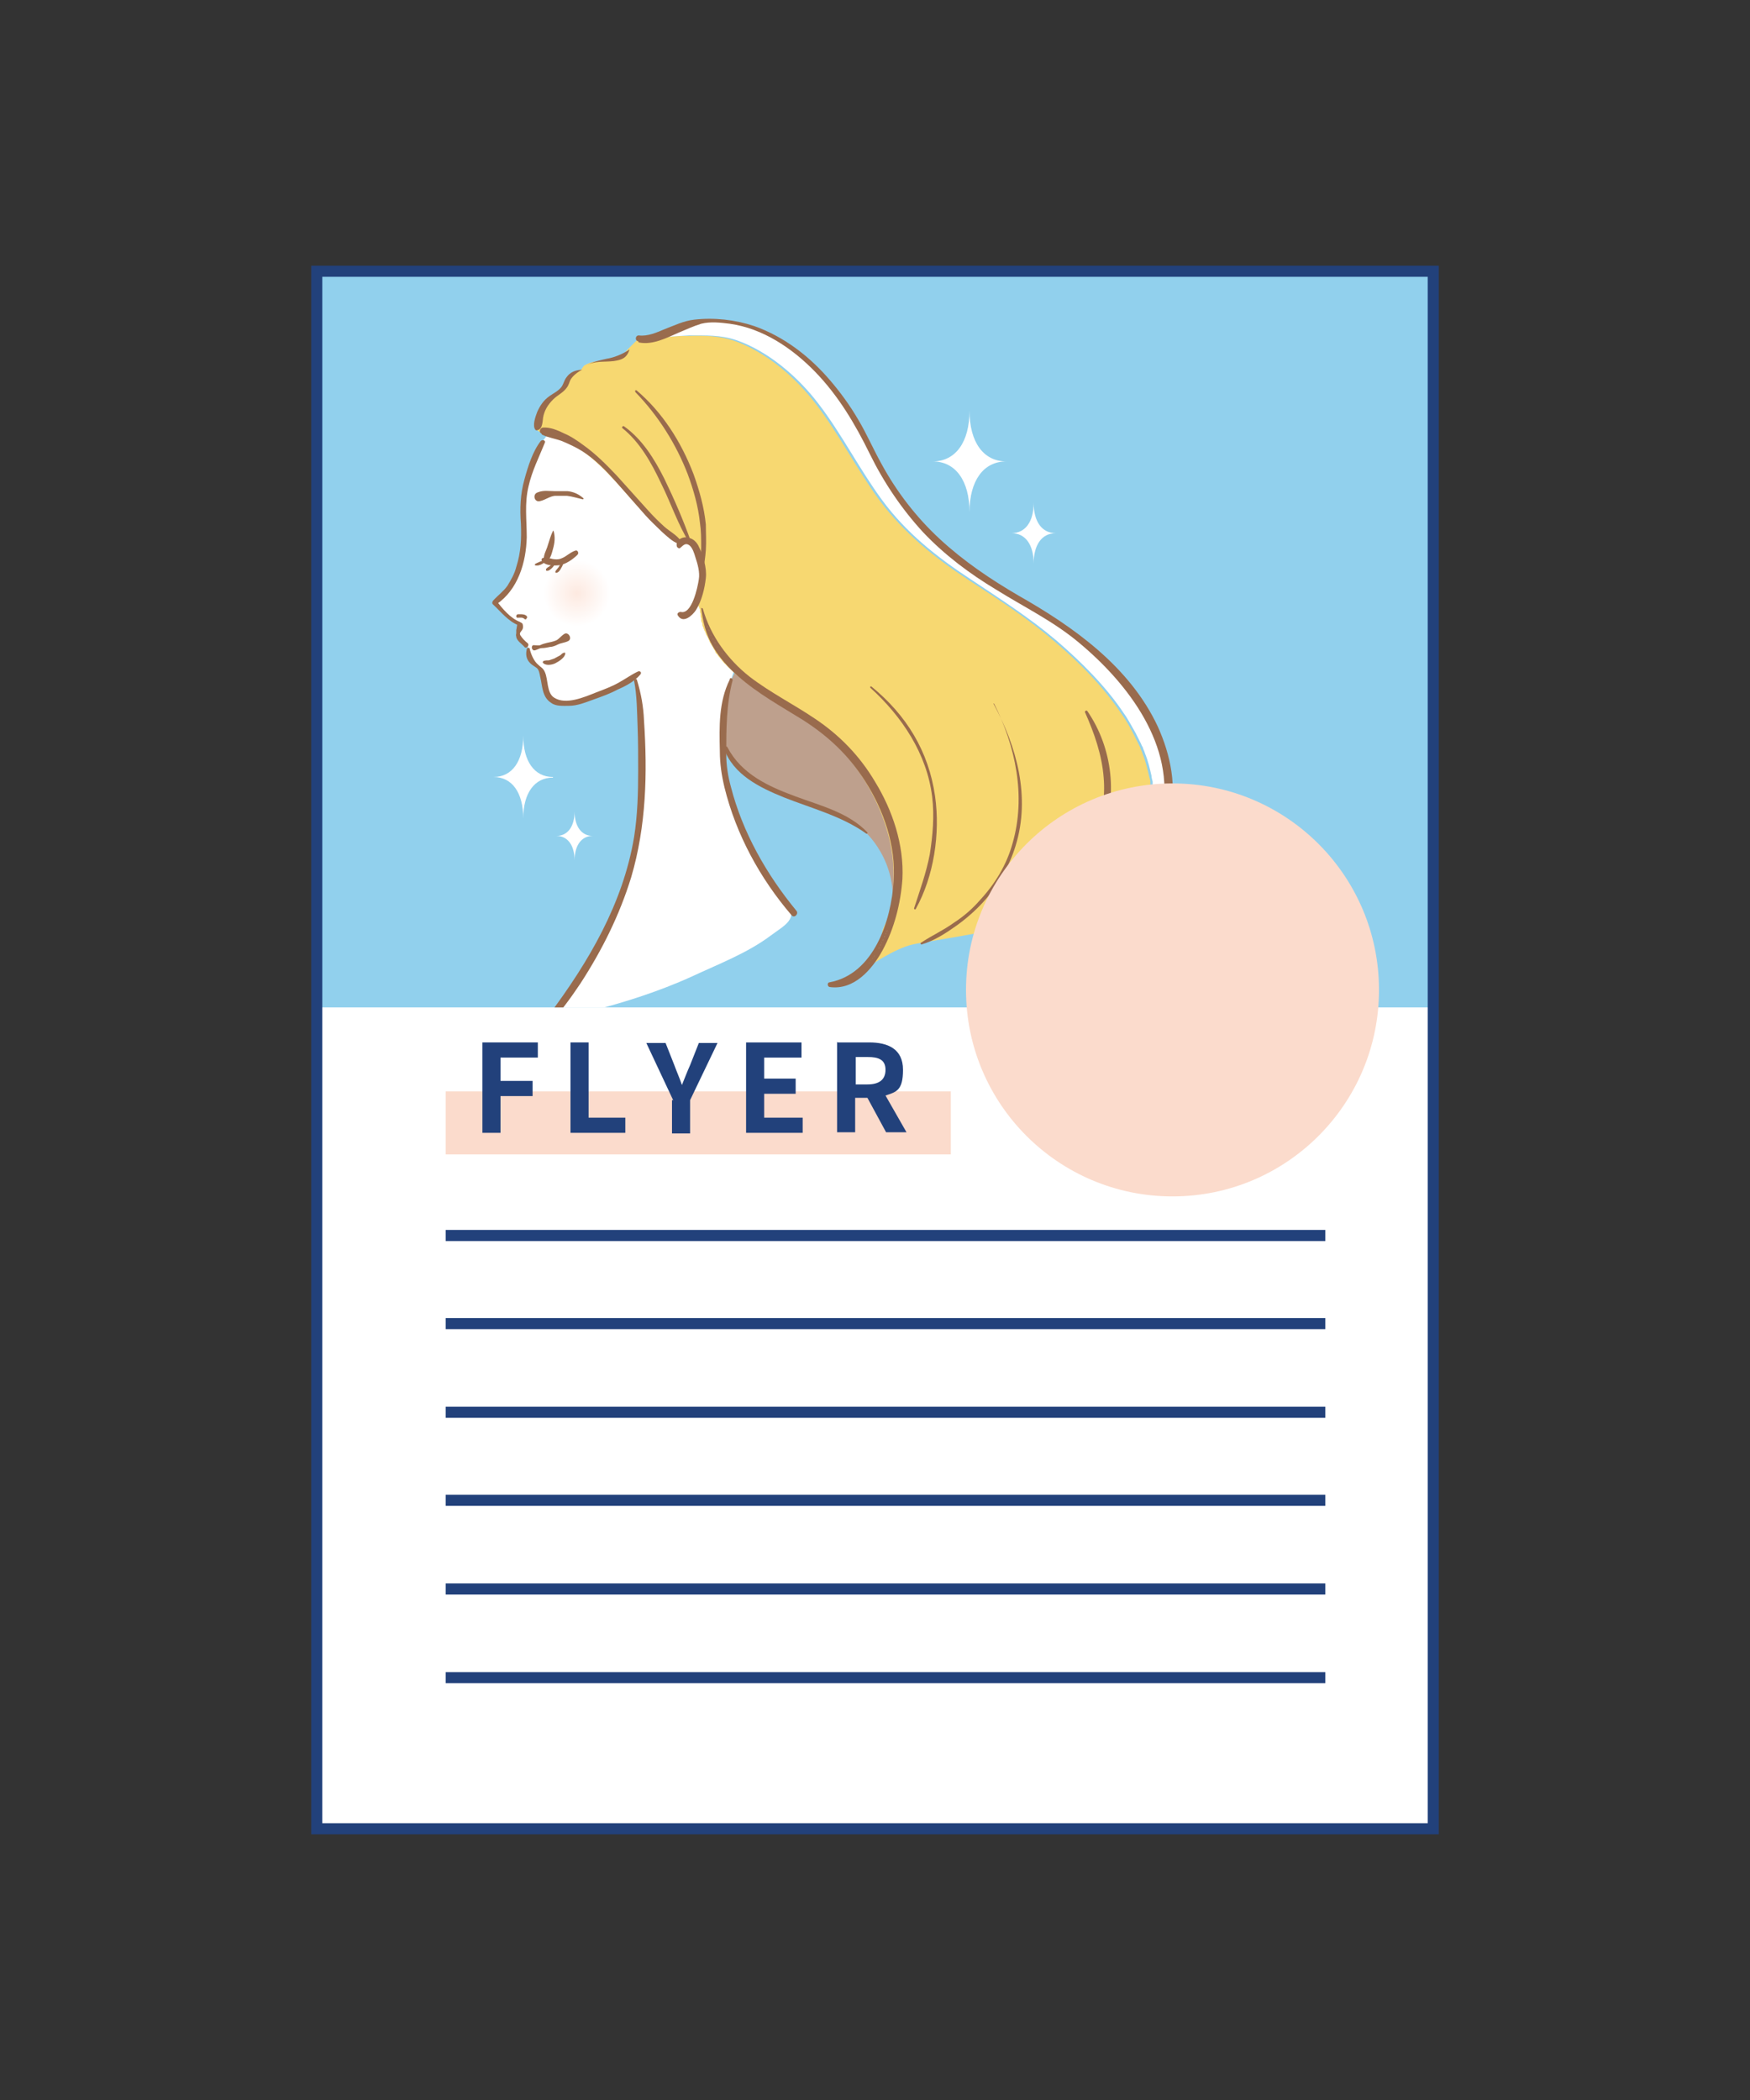 <?xml version="1.0" encoding="UTF-8"?>
<svg xmlns="http://www.w3.org/2000/svg" xmlns:xlink="http://www.w3.org/1999/xlink" id="_イヤー_1" data-name=" イヤー 1" version="1.1" viewBox="0 0 300 360">
  <rect x="0" y="0" width="300" height="360" fill="#333333" stroke="none"/>
  <defs>
    <style>
      .cls-1 {
        clip-path: url(#clippath);
      }

      .cls-2, .cls-3 {
        fill: none;
      }

      .cls-2, .cls-4, .cls-5, .cls-6, .cls-7, .cls-8, .cls-9, .cls-10, .cls-11, .cls-12, .cls-13 {
        stroke-width: 0px;
      }

      .cls-3 {
        stroke: #22417b;
        stroke-miterlimit: 10;
        stroke-width: 1.9px;
      }

      .cls-4 {
        fill: #bea08d;
      }

      .cls-5 {
        fill: url(#_名称未設定グラデーション_2);
      }

      .cls-5, .cls-10 {
        fill-rule: evenodd;
      }

      .cls-6 {
        fill: #b4927b;
      }

      .cls-7 {
        fill: #996b4d;
      }

      .cls-8 {
        fill: #f7d871;
      }

      .cls-9 {
        fill: #fbdbcc;
      }

      .cls-10 {
        fill: url(#_名称未設定グラデーション);
      }

      .cls-11 {
        fill: #22417b;
      }

      .cls-12 {
        fill: #fff;
      }

      .cls-13 {
        fill: #91d0ed;
      }
    </style>
    <clipPath id="clippath">
      <rect class="cls-2" x="54.3" y="46.5" width="191.4" height="126.2"></rect>
    </clipPath>
    <radialGradient id="_名称未設定グラデーション" data-name="名称未設定グラデーション" cx="3983" cy="-962.5" fx="3983" fy="-962.5" r="3.3" gradientTransform="translate(3994.5 -1623.6) rotate(165.1) scale(1.1 .7) skewX(3.8)" gradientUnits="userSpaceOnUse">
      <stop offset="0" stop-color="#fbdbcc"></stop>
      <stop offset="1" stop-color="#fff"></stop>
    </radialGradient>
    <radialGradient id="_名称未設定グラデーション_2" data-name="名称未設定グラデーション 2" cx="3210.9" cy="350.3" fx="3210.9" fy="350.3" r="5.7" gradientTransform="translate(3309.8 452) rotate(-180)" gradientUnits="userSpaceOnUse">
      <stop offset="0" stop-color="#fde9e0"></stop>
      <stop offset="1" stop-color="#fff"></stop>
    </radialGradient>
  </defs>
  <rect class="cls-12" x="54.3" y="46.5" width="191.4" height="267"></rect>
  <g>
    <rect class="cls-13" x="54.3" y="46.5" width="191.4" height="126.2"></rect>
    <g>
      <line class="cls-3" x1="76.4" y1="211.8" x2="227.2" y2="211.8"></line>
      <line class="cls-3" x1="76.4" y1="226.9" x2="227.2" y2="226.9"></line>
      <line class="cls-3" x1="76.4" y1="242.1" x2="227.2" y2="242.1"></line>
      <line class="cls-3" x1="76.4" y1="257.2" x2="227.2" y2="257.2"></line>
      <line class="cls-3" x1="76.4" y1="272.4" x2="227.2" y2="272.4"></line>
      <line class="cls-3" x1="76.4" y1="287.6" x2="227.2" y2="287.6"></line>
    </g>
    <g class="cls-1">
      <g>
        <g>
          <path class="cls-12" d="M89,106.9v.2c.1.6-.3,1.2-.2,1.8,0,.4.8,1.1,1.4,1.6.3.3.4.8.4.8,0,2.2,1.7,2.6,2.2,3.6,1.1,2.1,0,5.4,3.7,5.5,1.6,0,3.9-.7,5.4-1.2,2.5-.9,4.8-1.9,6.8-3.3l.2.6c1,3.8.8,11.6,1.1,15.5.8,12.9-4,25.1-11,35.7-1.6,2.5-3.4,4.9-5.2,7.3,1.1-.3,13.4-2.4,24.8-7.6,4.5-2.1,9.5-4,13.5-7,2.4-1.8,5-2.9,2.6-5.9-2.1-2.6-3.6-5.1-5.3-7.9-2.3-3.9-4-8.5-5-12.9-.3-1.2-.5-2.5-.5-3.8,0-3.6-.2-9.1,1.4-13.3,0,0,6-17.3,4.3-26.7s-16.3-21-24.4-20.9-12.2,6.7-12.2,6.7c-1.6,2.7-2.9,6.9-3.1,9.2-.4,2.3-.1,4.4,0,6.7s-.7,6-1.8,7.9c-.9,1.6-1.6,2.4-3.3,3.7,1.3,1.4,3,3.2,4.2,3.6h0Z"></path>
          <path class="cls-10" d="M97.4,110c-.4-1.2-2.4-1.8-4.2-1.3-1,.3-1.7.6-2.1.8,0,0,0,.2,0,.2-.1.7.6,1.2.9,1.7.3.5.7,1.2,1.3,1.5.2,0,.4.2.6.2.3,0,.7,0,1-.2,1.9-.5,3.1-1.9,2.6-3.1h0Z"></path>
          <path class="cls-4" d="M144.6,128c-4.8-5.2-12.9-8-18.4-13.2l-.9,1.9c-1.2,3-1.4,6.6-1.4,9.7l.5,1.9c3.6,8.8,17.4,8.6,24.1,14.5,0,0,6.6,6,3.9,15.6-.1.3-.2.7-.4,1,1.3-3.4,1.9-7,1.9-9.6,0-7.8-3.9-16.1-9.4-21.8h0Z"></path>
          <g>
            <path class="cls-8" d="M195.6,145.7c.1-.3.3-.6.4-.8,0-.1,0-.2.1-.2,0,0,0,0,0,0,.5-1.4.9-2.9,1.2-4.4,0-.1,0-.2,0-.3,0,0,0-.1,0-.2,0-.3,0-.7,0-1,0-.7,0-1.3,0-2,0-.8,0-1.5-.1-2.3,0,0,0-.2,0-.2s0-.1,0-.2c0-.3-.1-.7-.2-1-.3-1.3-.6-2.6-1.1-3.8-.1-.4-.3-.7-.4-1.1,0,0-.3-.6-.3-.6-.3-.6-.6-1.2-.9-1.8-.6-1.2-1.3-2.4-2.1-3.5-3-4.5-7.1-8.7-11.5-12.4-4.5-3.9-9.5-7.1-14.7-10.5-5.8-3.8-11-8-15.2-13.6-3.9-5.3-6.9-11.3-10.9-16.5-3.5-4.6-8.6-9-14.1-10.9-2.7-.9-5.3-.9-8.1-.8-1.3,0-2.6,0-3.8.3-.6,0-1.3,0-1.9,0-1,.3-1.9.4-2.7.3l-1.8,1.8c-1.9,2.6-4.9,1.1-7.4,2.7l-.5.7c-.6,0-1.2.5-1.8.8-.9.7-.9,1.8-1.6,2.5-.6.8-1.4.9-2,1.6-2,1.8-1.9,3.1-2.4,5.2,0,0,.6.6,1.1.7,10.4,2.1,15.1,13.4,23.3,19h0c.4-.4,1.3-.4,1.9,0,1.2.8,1.8,4.3,1.9,5.6,0,.7-.2,2.2-.8,3.7h0l.8,2s0,0,0,.1c0,0,0,0,0-.1,0,0,0,0,0,.1,0,.2,0,.4.1.6,0,0,0,.2,0,.3,0,.2,0,.3.1.5,0,0,0,.2,0,.3,0,.2.1.4.2.6,0,0,0,.2,0,.2,0,.2.1.3.2.5,0,0,0,.2.1.3,0,.1.1.3.2.4,0,0,0,.2.1.3,0,.2.2.4.3.6,0,0,0,.1.1.2,0,.1.1.3.2.4,0,0,0,.2.1.3,0,.1.1.2.2.3,0,0,0,.2.1.2.1.2.2.3.3.5,0,0,0,.1.1.2,0,.1.2.2.2.4,0,0,.1.2.1.2,0,.1.2.2.3.3,0,0,0,.1.1.2.1.2.3.3.4.5,0,0,0,0,.1.1.1.1.2.3.3.4,0,0,0,0,.1.1.1.2.3.3.4.4h0c.3.4.7.7,1,1h0c5.6,5.3,13.6,8.1,18.4,13.2,5.5,5.7,9.4,14,9.4,21.8s-.6,6.2-1.9,9.6c0,0,0,0,0,0,0,.1,0,.2-.1.4,0,0,0,.1,0,.2,0,0,0,.2-.1.3,0,0,0,.1,0,.2,0,.1,0,.2-.1.3,0,0,0,.2-.1.3,0,0,0,.2-.1.3,0,0,0,.1-.1.2,0,0,0,.1-.1.2,0,0,0,.1-.1.2,0,0,0,.2-.1.2v.2c-.2.1-.2.3-.3.4,0,0,0,.1,0,.2,0,0-.1.2-.1.2,0,0,0,.1-.1.2,0,0-.1.2-.1.2,0,0,0,.1,0,.1,0,.1-.2.2-.2.4h0c0,.2-.1.3-.2.4,0,0,0,0,0,.1,0,0-.1.2-.2.3,0,0,0,0,0,.1,0,.1-.1.2-.2.3h0c-.1.2-.2.3-.3.4h0c.1,0,4.6-3.2,7.8-3.9,3.2-.7,18.3-2.7,23.4-5.2,5.1-2.5,9.6-3.9,9.6-3.9,1.1-.8,2.3-1.7,3.5-2.6.6-.8,1.3-1.7,1.8-2.7.3-.6.7-1.1,1-1.7h0Z"></path>
            <path class="cls-12" d="M199.7,140.7c4.1-15.6-10.9-30.1-23.1-36.9-12.7-7-21.3-14-27.5-27.3-5.2-10.9-14.8-22.1-28-21.5-2.8.2-6.1,2-8.7,2.8.6,0,1.2,0,1.9,0,1.3-.2,2.5-.2,3.8-.3,2.9,0,5.4-.1,8.1.8,5.5,1.9,10.6,6.3,14.1,10.9,4,5.2,7,11.2,10.9,16.5,4.1,5.6,9.4,9.8,15.2,13.6,5.1,3.4,10.1,6.6,14.7,10.5,4.3,3.7,8.5,7.9,11.5,12.4.8,1.1,1.4,2.3,2.1,3.5.3.6.6,1.2.9,1.8,0,0,.2.5.3.6.1.4.3.7.4,1.1.5,1.2.8,2.5,1.1,3.8,0,.3.1.6.2,1,0,0,0,.2,0,.2,0,0,0,.1,0,.2,0,.8.1,1.5.1,2.3,0,.7,0,1.3,0,2,0,.3,0,.7,0,1,0,0,0,.1,0,.2,0,0,0,.1,0,.3-.2,1.5-.7,3-1.2,4.4,0,0,0,0,0,0,0,0,0,.1-.1.2-.1.3-.3.6-.4.8-.3.6-.6,1.1-1,1.7-.6.9-1.2,1.9-1.8,2.7,3.1-2.6,6-5.7,6.9-9.3h0Z"></path>
          </g>
          <path class="cls-7" d="M92.7,75.6c-1.4,1.8-2.2,4.4-2.8,6.6-.7,2.5-.8,5-.6,7.6.1,2.6,0,4.9-.8,7.4-.3,1.2-.9,2.2-1.5,3.2-.7,1-1.7,1.7-2.5,2.6-.1.2-.2.4,0,.6,1.4,1.3,2.6,2.9,4.4,3.6.4.2.5-.5.2-.6-1.6-.6-3-2.3-4-3.6v.6c3.7-2.5,5.1-7.2,5.2-11.5,0-3-.4-5.8.3-8.7.6-2.7,1.8-5,2.8-7.5.2-.4-.4-.6-.7-.3h0Z"></path>
          <path class="cls-7" d="M116.5,94c.5-.3.9-1.1,1.7-.5.5.4.8,1.3,1,2,.4,1.2.8,2.6.6,3.8-.2,1.4-1.2,6.1-3.1,5.6-.4,0-.7.3-.5.6.9,1.5,2.5,0,3.1-.9,1-1.6,1.5-3.7,1.7-5.5.2-1.8-.5-4-1.3-5.6-.5-.9-1.2-1.3-2.1-1.4-.8,0-1.7.5-1.6,1.4,0,.2.1.4.4.5.1,0,.2,0,.3,0h0Z"></path>
          <path class="cls-7" d="M92.6,85.9c.9-.2,1.6-.8,2.5-.9.7,0,1.4,0,2.1,0,.9.1,1.8.4,2.7.6.1,0,.2-.1.1-.2-.8-.7-1.7-1.1-2.7-1.2-.7,0-1.4,0-2.2,0-1,0-1.9-.2-2.9.2-1,.3-.6,1.8.4,1.5h0Z"></path>
          <path class="cls-7" d="M90.3,111.3c-.2.9-.1,1.7.6,2.4.3.3.7.5,1.1.8.4.3.5,1,.6,1.5.4,1.6.3,3.5,1.9,4.5.8.6,2,.5,3,.5,1.5,0,2.9-.6,4.3-1.1,1.4-.5,2.8-1,4.1-1.7,1.4-.6,2.9-1.4,3.9-2.6.2-.3,0-.6-.4-.5-1.1.5-2.2,1.3-3.3,1.9-1.2.7-2.6,1.2-3.9,1.7-2,.8-5.2,2.2-7.2.9-1.3-.8-1-3.1-1.6-4.4-.3-.7-.7-.8-1.2-1.3-.7-.6-1.2-1.8-1.4-2.7,0-.2-.4-.2-.5,0h0Z"></path>
          <path class="cls-7" d="M88.7,106.9c-.1.4-.1.7-.2,1.1,0,.2,0,.2,0,.5,0,.2-.1.4,0,.6,0,.7,1,1.3,1.4,1.8.3.4.9-.2.6-.6-.5-.4-1-.9-1.3-1.4-.2-.4.1-.6.3-.9.2-.3.2-.6.1-1-.1-.3-.7-.5-.8-.1h0Z"></path>
          <path class="cls-7" d="M91.5,111.5c.5,0,.9-.4,1.4-.4.5,0,.9-.1,1.4-.2.4,0,.9-.2,1.3-.4.6-.3,1.2-.3,1.8-.6.8-.4,0-1.7-.7-1.2-.5.3-.9.9-1.4,1.1-.5.2-1,.3-1.5.4-.4.1-.8.2-1.2.4-.3.1-.8,0-1.1,0-.5,0-.4.9.1.9h0Z"></path>
          <path class="cls-7" d="M92.9,74.5c1,.5,2.3.7,3.4,1.1,1.2.5,2.5,1.1,3.6,1.8,2.2,1.4,4,3.3,5.7,5.2,1.7,1.9,3.4,3.9,5.1,5.8.9,1,1.9,1.9,2.8,2.8.8.7,1.8,1.7,2.8,2,.3,0,.5-.2.4-.5-.7-1-1.9-1.6-2.8-2.4-1-.9-1.9-1.8-2.8-2.8-1.8-2-3.6-4-5.4-6-1.8-1.9-3.6-3.7-5.7-5.2-1.1-.8-2.1-1.5-3.3-2-1-.5-2.4-1.1-3.6-1-.5,0-.8.8-.3,1h0Z"></path>
          <path class="cls-7" d="M108.9,67.2c3.9,4,7,8.9,9,14.1,1,2.7,1.8,5.5,2.1,8.4.2,1.3.2,2.7.2,4.1,0,1.4-.4,2.8-.3,4.2,0,.2.3.3.4,0,.5-1.1.6-2.5.7-3.7.1-1.5,0-2.9,0-4.4-.3-3-1.1-5.8-2.1-8.6-2.1-5.5-5.3-10.6-9.8-14.4-.1,0-.3,0-.2.2h0Z"></path>
          <path class="cls-7" d="M106.7,73.4c3,2.4,5,6,6.6,9.4,1.7,3.4,2.9,7.1,4.9,10.3,0,.1.3,0,.3-.1-1.3-3.7-2.9-7.4-4.6-10.9-1.7-3.4-3.8-6.8-6.9-9-.2-.2-.5.2-.3.3h0Z"></path>
          <path class="cls-7" d="M92.3,73.7c.7-.3.7-1.4.8-2.1.2-1.2.8-2.2,1.7-3.1.8-.8,1.8-1.2,2.4-2.1.3-.4.4-.9.6-1.3.4-.7,1.3-1.4,2-1.7,0,0,0,0,0,0-1.1,0-2.1.4-2.7,1.3-.4.5-.5,1.2-.9,1.7-.6.7-1.3,1-2,1.5-1,.7-1.6,1.6-2.1,2.7-.3.8-.9,2.4-.3,3.1.1.1.3.1.4,0h0Z"></path>
          <path class="cls-7" d="M100.4,62.7c1.5-.9,3.2-.6,4.8-.8,1.4-.2,2.2-.5,2.7-1.9,0,0,0-.2-.1,0-1.1.7-2.5,1.3-3.8,1.5-1.3.3-2.4.5-3.6,1.2,0,0,0,0,0,0h0Z"></path>
          <path class="cls-7" d="M108.7,116.7c.5,2.5.5,5.3.6,7.8s.1,5.1.1,7.6c0,3.8-.1,7.6-.7,11.4-1.9,11.4-7.8,21.4-14.6,30.5-.2.2-.5.7-.6.8-.4.4.2,1.1.7.7,1.8-1.9,3.7-4.5,5.3-6.9,3.7-5.7,6.7-11.7,8.7-18.2,2.6-8.8,2.8-17.9,2.2-26.9-.1-2.4-.5-4.6-1.2-6.9,0-.3-.5-.2-.5.1h0Z"></path>
          <path class="cls-7" d="M125.1,116.5c-1.9,3.8-1.8,8.1-1.7,12.2,0,2.2.3,4.2.8,6.3,2,8.1,6.1,15.6,11.5,21.9.5.6,1.3-.3.8-.8-5.1-6.2-9.2-13.4-11.2-21.2-.5-1.8-.8-3.7-.8-5.6,0-4.2,0-8.6,1.1-12.7,0-.3-.4-.5-.5-.2h0Z"></path>
          <path class="cls-5" d="M93.3,101.7c0,3.2,2.6,5.7,5.7,5.7s5.7-2.6,5.7-5.7-2.6-5.7-5.7-5.7-5.7,2.6-5.7,5.7Z"></path>
          <path class="cls-7" d="M94.8,91c-.4.8-.6,1.6-.9,2.5-.2.8-.9,1.8-.6,2.7,0,.1.2.2.3.1.8-.4,1-1.5,1.2-2.2.3-1.1.4-2,.1-3.1,0,0,0,0-.1,0h0Z"></path>
          <path class="cls-7" d="M92.8,95.9c.3,1.1,2.1,1.1,3,1,1.1-.1,2.4-1,3.2-1.8.3-.3,0-.9-.4-.7-.9.3-1.5,1-2.3,1.3-.6.3-1.4.2-2.1,0-.5,0-.7-.3-1.2,0-.1,0-.2.1-.1.2h0Z"></path>
          <path class="cls-7" d="M93.3,96c-.5.2-1.1.4-1.6.7,0,0,0,.2,0,.2.6.2,1.3-.2,1.8-.6.2-.2,0-.4-.2-.3h0Z"></path>
          <path class="cls-7" d="M94.8,96.2c-.1.3-.3.6-.5.8-.2.2-.6.3-.7.6,0,0,0,.2,0,.2.4.2.8-.2,1.1-.5.3-.3.5-.7.4-1.1,0-.2-.3-.2-.4,0h0Z"></path>
          <path class="cls-7" d="M96.4,95.9c-.2.4-.3.8-.5,1.1-.2.4-.6.7-.7,1,0,0,0,.2.1.2.4,0,.7-.4.9-.8.3-.5.5-1,.5-1.6,0-.1-.2-.2-.2,0h0Z"></path>
          <path class="cls-7" d="M93,113.5c.4.7,1.6.5,2.2.2.6-.3,1.7-1,1.7-1.7,0,0,0-.2-.2-.1-.2,0-.4.2-.6.4-.4.2-.7.4-1.1.6-.3.1-.6.2-.9.3-.3,0-.6,0-.9.1-.1,0-.2.2-.1.4h0Z"></path>
          <path class="cls-7" d="M90.4,105.9c-.1-.7-1.1-.6-1.6-.6-.4,0-.4.7,0,.6.4,0,.8-.1,1.1.2.2.2.4,0,.4-.2h0Z"></path>
        </g>
        <path class="cls-7" d="M109.5,58.7c2.4.5,4.8-.8,6.9-1.7,1.2-.5,2.5-1.1,3.8-1.5,1.6-.4,3.3-.2,4.9,0,5.7.8,10.7,4.2,14.6,8.2,4,4.1,6.9,9,9.4,14.1,2.4,4.9,5.5,9.5,9.2,13.5,3.7,3.9,8,7.1,12.5,9.8,4.8,3,9.8,5.4,14.2,9.1,8.4,7,16.6,17.7,14.2,29.3-1.1,5.5-5.9,9.7-10.1,12.9-.2.2,0,.6.3.4,4.9-3,9.7-6.8,11.1-12.6,1.3-5.3.2-10.7-2-15.6-4.8-10.3-14.4-17.1-23.9-22.5-4.8-2.8-9.4-5.9-13.5-9.7-4-3.7-7.4-8.1-10-12.9-1.4-2.5-2.5-5.1-4-7.6-1.4-2.4-3-4.6-4.8-6.7-3.5-4.1-7.9-7.5-13-9.3-3.3-1.1-6.9-1.5-10.3-1.1-1.8.2-3.4,1-5,1.6-1.4.6-3,1.3-4.5,1.1-.6,0-.7.9-.1,1h0Z"></path>
        <path class="cls-7" d="M120.2,104.2c.3,2.4.8,4.5,2,6.6,1.1,1.9,2.6,3.6,4.3,5.1,3.4,3,7.4,5.2,11.1,7.5,4.4,2.8,7.9,6.1,10.7,10.5,3.2,5,5.3,11.1,4.9,17.1-.4,6.8-3.4,16-11,17.4-.4,0-.4.7,0,.8,4.2.6,7.3-3,9.1-6.3,2-3.7,3.1-8,3.4-12.2.3-5.9-1.7-11.8-4.7-16.7-2.6-4.4-6.1-8-10.3-10.8-3.7-2.5-7.7-4.5-11.2-7.2-3.7-2.9-6.7-7-8-11.6,0-.2-.4-.2-.4,0h0Z"></path>
        <path class="cls-7" d="M149.2,117.9c5.4,4.9,9.7,11.3,10.6,18.7.4,3.3.1,6.6-.4,9.8-.6,3.2-1.7,6.2-2.7,9.3,0,.2.2.3.3.1,3.1-5.6,4.2-12.9,3.3-19.3-1.1-7.7-4.9-13.9-10.9-18.8-.1-.1-.3,0-.2.2h0Z"></path>
        <path class="cls-7" d="M170.4,120.6c3.7,7.3,5.5,15.9,3.2,23.9-1,3.7-3,7-5.6,9.8-1.3,1.5-2.8,2.8-4.5,3.9-1.8,1.3-3.8,2.2-5.6,3.4-.2.1,0,.4.1.3,2.1-.6,4.1-1.9,5.8-3.1,1.7-1.2,3.2-2.5,4.6-4,2.6-2.8,4.6-6.2,5.7-9.8,2.6-8.4.2-17-3.8-24.4,0,0-.1,0,0,0h0Z"></path>
        <path class="cls-7" d="M172.5,158.9c7-3.1,13.2-7.8,16.2-15,3-7.1,2.1-15.6-2.3-22-.1-.2-.5,0-.4.2,1.6,3.6,2.9,7.3,3.2,11.2.3,3.4-.3,6.8-1.5,10-2.6,6.9-8.8,12.4-15.3,15.5,0,0,0,.1,0,0h0Z"></path>
        <path class="cls-7" d="M124.1,128.3c1.6,4.5,6.1,6.7,10.3,8.4,4.8,1.9,9.9,3.2,14.1,6.2.1.1.3-.1.2-.2-3.2-3.4-8.1-4.6-12.4-6.2-4.6-1.7-9.2-3.8-11.6-8.4-.1-.3-.6,0-.5.2h0Z"></path>
        <path class="cls-12" d="M94.8,133.3c-3.2,0-5.1,2.7-5.1,7,0-4.4-1.9-7.1-5.1-7.1,3.2,0,5.1-2.7,5.1-7.1,0,4.4,1.9,7.1,5.1,7.1Z"></path>
        <path class="cls-12" d="M101.6,143.3c-1.9,0-3.1,1.6-3.1,4.2,0-2.6-1.2-4.2-3.1-4.2,1.9,0,3.1-1.6,3.1-4.2,0,2.6,1.2,4.2,3.1,4.2Z"></path>
        <path class="cls-12" d="M172.5,79.1c-3.9,0-6.3,3.3-6.3,8.7,0-5.4-2.4-8.7-6.3-8.7,3.9,0,6.3-3.3,6.3-8.7,0,5.4,2.4,8.7,6.3,8.7Z"></path>
        <path class="cls-12" d="M181,91.4c-2.4,0-3.8,2-3.8,5.2,0-3.2-1.4-5.2-3.8-5.2,2.4,0,3.8-2,3.8-5.2,0,3.2,1.4,5.2,3.8,5.2Z"></path>
        <g>
          <path class="cls-2" d="M124.6,113.1c-.1-.1-.2-.3-.3-.4.1.1.2.3.3.4Z"></path>
          <path class="cls-2" d="M124.2,112.6c-.1-.2-.3-.3-.4-.5.1.2.3.3.4.5Z"></path>
          <path class="cls-2" d="M150.5,162.9c0,0,0-.1,0-.2,0,0,0,.1,0,.2Z"></path>
          <path class="cls-2" d="M122.4,110c0-.1-.1-.2-.2-.3,0,.1.1.2.2.3Z"></path>
          <path class="cls-2" d="M150,163.7s0-.1,0-.1c0,0,0,.1,0,.1Z"></path>
          <path class="cls-2" d="M150.3,163.3c0,0,0-.1.1-.2,0,0,0,.1-.1.2Z"></path>
          <path class="cls-2" d="M122.9,110.8c-.1-.2-.2-.3-.3-.5.1.2.2.3.3.5Z"></path>
          <path class="cls-2" d="M123.3,111.3c0-.1-.2-.2-.2-.4,0,.1.2.2.2.4Z"></path>
          <path class="cls-2" d="M123.7,111.9c0-.1-.2-.2-.3-.3,0,.1.2.2.3.3Z"></path>
          <path class="cls-2" d="M151,161.9c0,0,0-.1.1-.2,0,0,0,.1-.1.2Z"></path>
          <path class="cls-2" d="M151.7,160.4c0,0,0-.1,0-.2,0,0,0,.1,0,.2Z"></path>
          <path class="cls-2" d="M151.4,161c0,0,0-.2.1-.3,0,0,0,.2-.1.3Z"></path>
          <path class="cls-2" d="M125.2,113.7c-.1-.2-.3-.3-.4-.4.1.2.3.3.4.4Z"></path>
          <path class="cls-2" d="M152.1,159.4s0,0,0,0c0,0,0,0,0,0Z"></path>
          <path class="cls-2" d="M150.8,162.3v-.2c0,0,0,.1,0,.2Z"></path>
          <path class="cls-2" d="M151.9,160c0,0,0-.1,0-.2,0,0,0,.1,0,.2Z"></path>
          <path class="cls-2" d="M149.4,164.6s0,0,0-.1c0,0,0,0,0,.1Z"></path>
          <path class="cls-2" d="M148.9,165.3h0c0,0,0,0,0,0Z"></path>
          <path class="cls-2" d="M121.2,107.3c0-.2-.1-.3-.2-.5,0,.2.1.3.2.5Z"></path>
          <path class="cls-2" d="M151.2,161.5c0,0,0-.1.1-.2,0,0,0,.1-.1.2Z"></path>
          <path class="cls-2" d="M120.9,106.6c0-.2-.1-.4-.2-.6,0,.2.1.4.2.6Z"></path>
          <path class="cls-2" d="M120.5,104.9c0-.2,0-.4-.1-.6,0,.2,0,.4.1.6Z"></path>
          <path class="cls-2" d="M125.2,113.7c.3.3.7.7,1,1h0c-.4-.3-.7-.7-1-1Z"></path>
          <path class="cls-2" d="M120.7,105.7c0-.2,0-.3-.1-.5,0,.2,0,.3.1.5Z"></path>
          <path class="cls-2" d="M149.1,164.9s0,0,0-.1c0,0,0,0,0,.1Z"></path>
          <path class="cls-2" d="M149.7,164.1h0c0,0,0,0,0,0Z"></path>
          <path class="cls-2" d="M122.1,109.4c0-.1-.1-.3-.2-.4,0,.1.1.3.2.4Z"></path>
          <path class="cls-2" d="M121.8,108.8c0-.2-.2-.4-.3-.6,0,.2.2.4.3.6Z"></path>
          <path class="cls-2" d="M121.4,108c0-.1-.1-.3-.2-.4,0,.1.1.3.2.4Z"></path>
          <path class="cls-6" d="M150.9,162.1c0,0,0-.2.1-.2,0,0,0,.2-.1.2Z"></path>
          <path class="cls-6" d="M148.6,165.6c.1-.1.2-.2.3-.3-.1.1-.2.2-.3.3Z"></path>
          <path class="cls-6" d="M149.8,164.1c0-.1.2-.2.2-.4,0,.1-.2.2-.2.4Z"></path>
          <path class="cls-6" d="M151.1,161.7c0,0,0-.1.1-.2,0,0,0,.1-.1.2Z"></path>
          <path class="cls-6" d="M150.4,163.1c0,0,.1-.2.1-.2,0,0-.1.2-.1.2Z"></path>
          <path class="cls-6" d="M148.9,165.2c0-.1.2-.2.2-.3,0,.1-.1.2-.2.3Z"></path>
          <path class="cls-6" d="M150.1,163.6c0,0,.1-.2.1-.2,0,0-.1.2-.1.2Z"></path>
          <path class="cls-6" d="M149.5,164.4c0-.1.2-.2.2-.3,0,.1-.1.2-.2.3Z"></path>
          <path class="cls-6" d="M149.2,164.8c0,0,.1-.2.2-.3,0,0-.1.2-.2.3Z"></path>
          <path class="cls-6" d="M150.6,162.7c0-.1.1-.2.2-.4,0,.1-.1.3-.2.4Z"></path>
          <path class="cls-6" d="M125.2,113.7h0s0,0,0,0Z"></path>
          <path class="cls-6" d="M121,106.8c0,0,0-.2,0-.2,0,0,0,.2,0,.2Z"></path>
          <path class="cls-6" d="M121.6,108.2c0,0,0-.2-.1-.3,0,0,0,.2.1.3Z"></path>
          <path class="cls-6" d="M121.3,107.6c0,0,0-.2-.1-.3,0,0,0,.2.1.3Z"></path>
          <path class="cls-6" d="M122.3,109.7c0,0,0-.2-.1-.3,0,0,0,.2.1.3Z"></path>
          <path class="cls-6" d="M121.9,109c0,0,0-.1-.1-.2,0,0,0,.1.1.2Z"></path>
          <path class="cls-6" d="M120.8,106c0,0,0-.2,0-.3,0,0,0,.2,0,.3Z"></path>
          <path class="cls-6" d="M120.6,105.2c0,0,0-.2,0-.3,0,0,0,.2,0,.3Z"></path>
          <path class="cls-6" d="M122.6,110.3c0,0,0-.2-.1-.2,0,0,0,.2.1.2Z"></path>
          <path class="cls-6" d="M124.8,113.2s0,0-.1-.1c0,0,0,0,.1.1Z"></path>
          <path class="cls-6" d="M151.8,160.2c0,0,0-.2.1-.3,0,0,0,.2-.1.3Z"></path>
          <path class="cls-6" d="M152,159.8c0-.1,0-.2.1-.4,0,.1,0,.2-.1.4Z"></path>
          <path class="cls-6" d="M151.6,160.7c0-.1,0-.2.1-.3,0,.1,0,.2-.1.3Z"></path>
          <path class="cls-6" d="M124.3,112.7s0,0-.1-.1c0,0,0,0,.1.1Z"></path>
          <path class="cls-6" d="M123,111c0,0,0-.1-.1-.2,0,0,0,.1.1.2Z"></path>
          <path class="cls-6" d="M123.4,111.6c0,0-.1-.1-.1-.2,0,0,.1.2.1.2Z"></path>
          <path class="cls-6" d="M151.3,161.3c0,0,0-.2.1-.3,0,0,0,.2-.1.3Z"></path>
          <path class="cls-6" d="M123.8,112.1c0,0,0-.1-.1-.2,0,0,0,.1.1.2Z"></path>
        </g>
      </g>
    </g>
    <circle class="cls-9" cx="201" cy="169.7" r="35.4"></circle>
    <rect class="cls-3" x="54.3" y="46.5" width="191.4" height="267"></rect>
    <rect class="cls-9" x="76.4" y="187.1" width="86.6" height="10.8"></rect>
    <g>
      <path class="cls-11" d="M82.7,178.7h9.5v2.6h-6.4v4h5.5v2.6h-5.5v6.3h-3.1v-15.5h0Z"></path>
      <path class="cls-11" d="M97.8,178.7h3.1v12.9h6.3v2.6h-9.4v-15.5h0Z"></path>
      <path class="cls-11" d="M115.4,188.6l-4.6-9.8h3.3l1.5,3.8c.4,1.1.9,2.2,1.3,3.4h0c.5-1.2.9-2.3,1.4-3.4l1.5-3.8h3.2l-4.7,9.8v5.7h-3.1v-5.7h0Z"></path>
      <path class="cls-11" d="M127.9,178.7h9.5v2.6h-6.4v3.6h5.4v2.6h-5.4v4.1h6.6v2.6h-9.7v-15.5Z"></path>
      <path class="cls-11" d="M143.6,178.7h5.4c3.2,0,5.8,1.1,5.8,4.7s-1.2,3.8-3,4.4l3.6,6.3h-3.5l-3.2-5.9h-2.1v5.9h-3.1v-15.5h0ZM148.7,185.9c2,0,3.1-.8,3.1-2.5s-1.1-2.2-3.1-2.2h-2v4.7h2Z"></path>
    </g>
  </g>
</svg>
